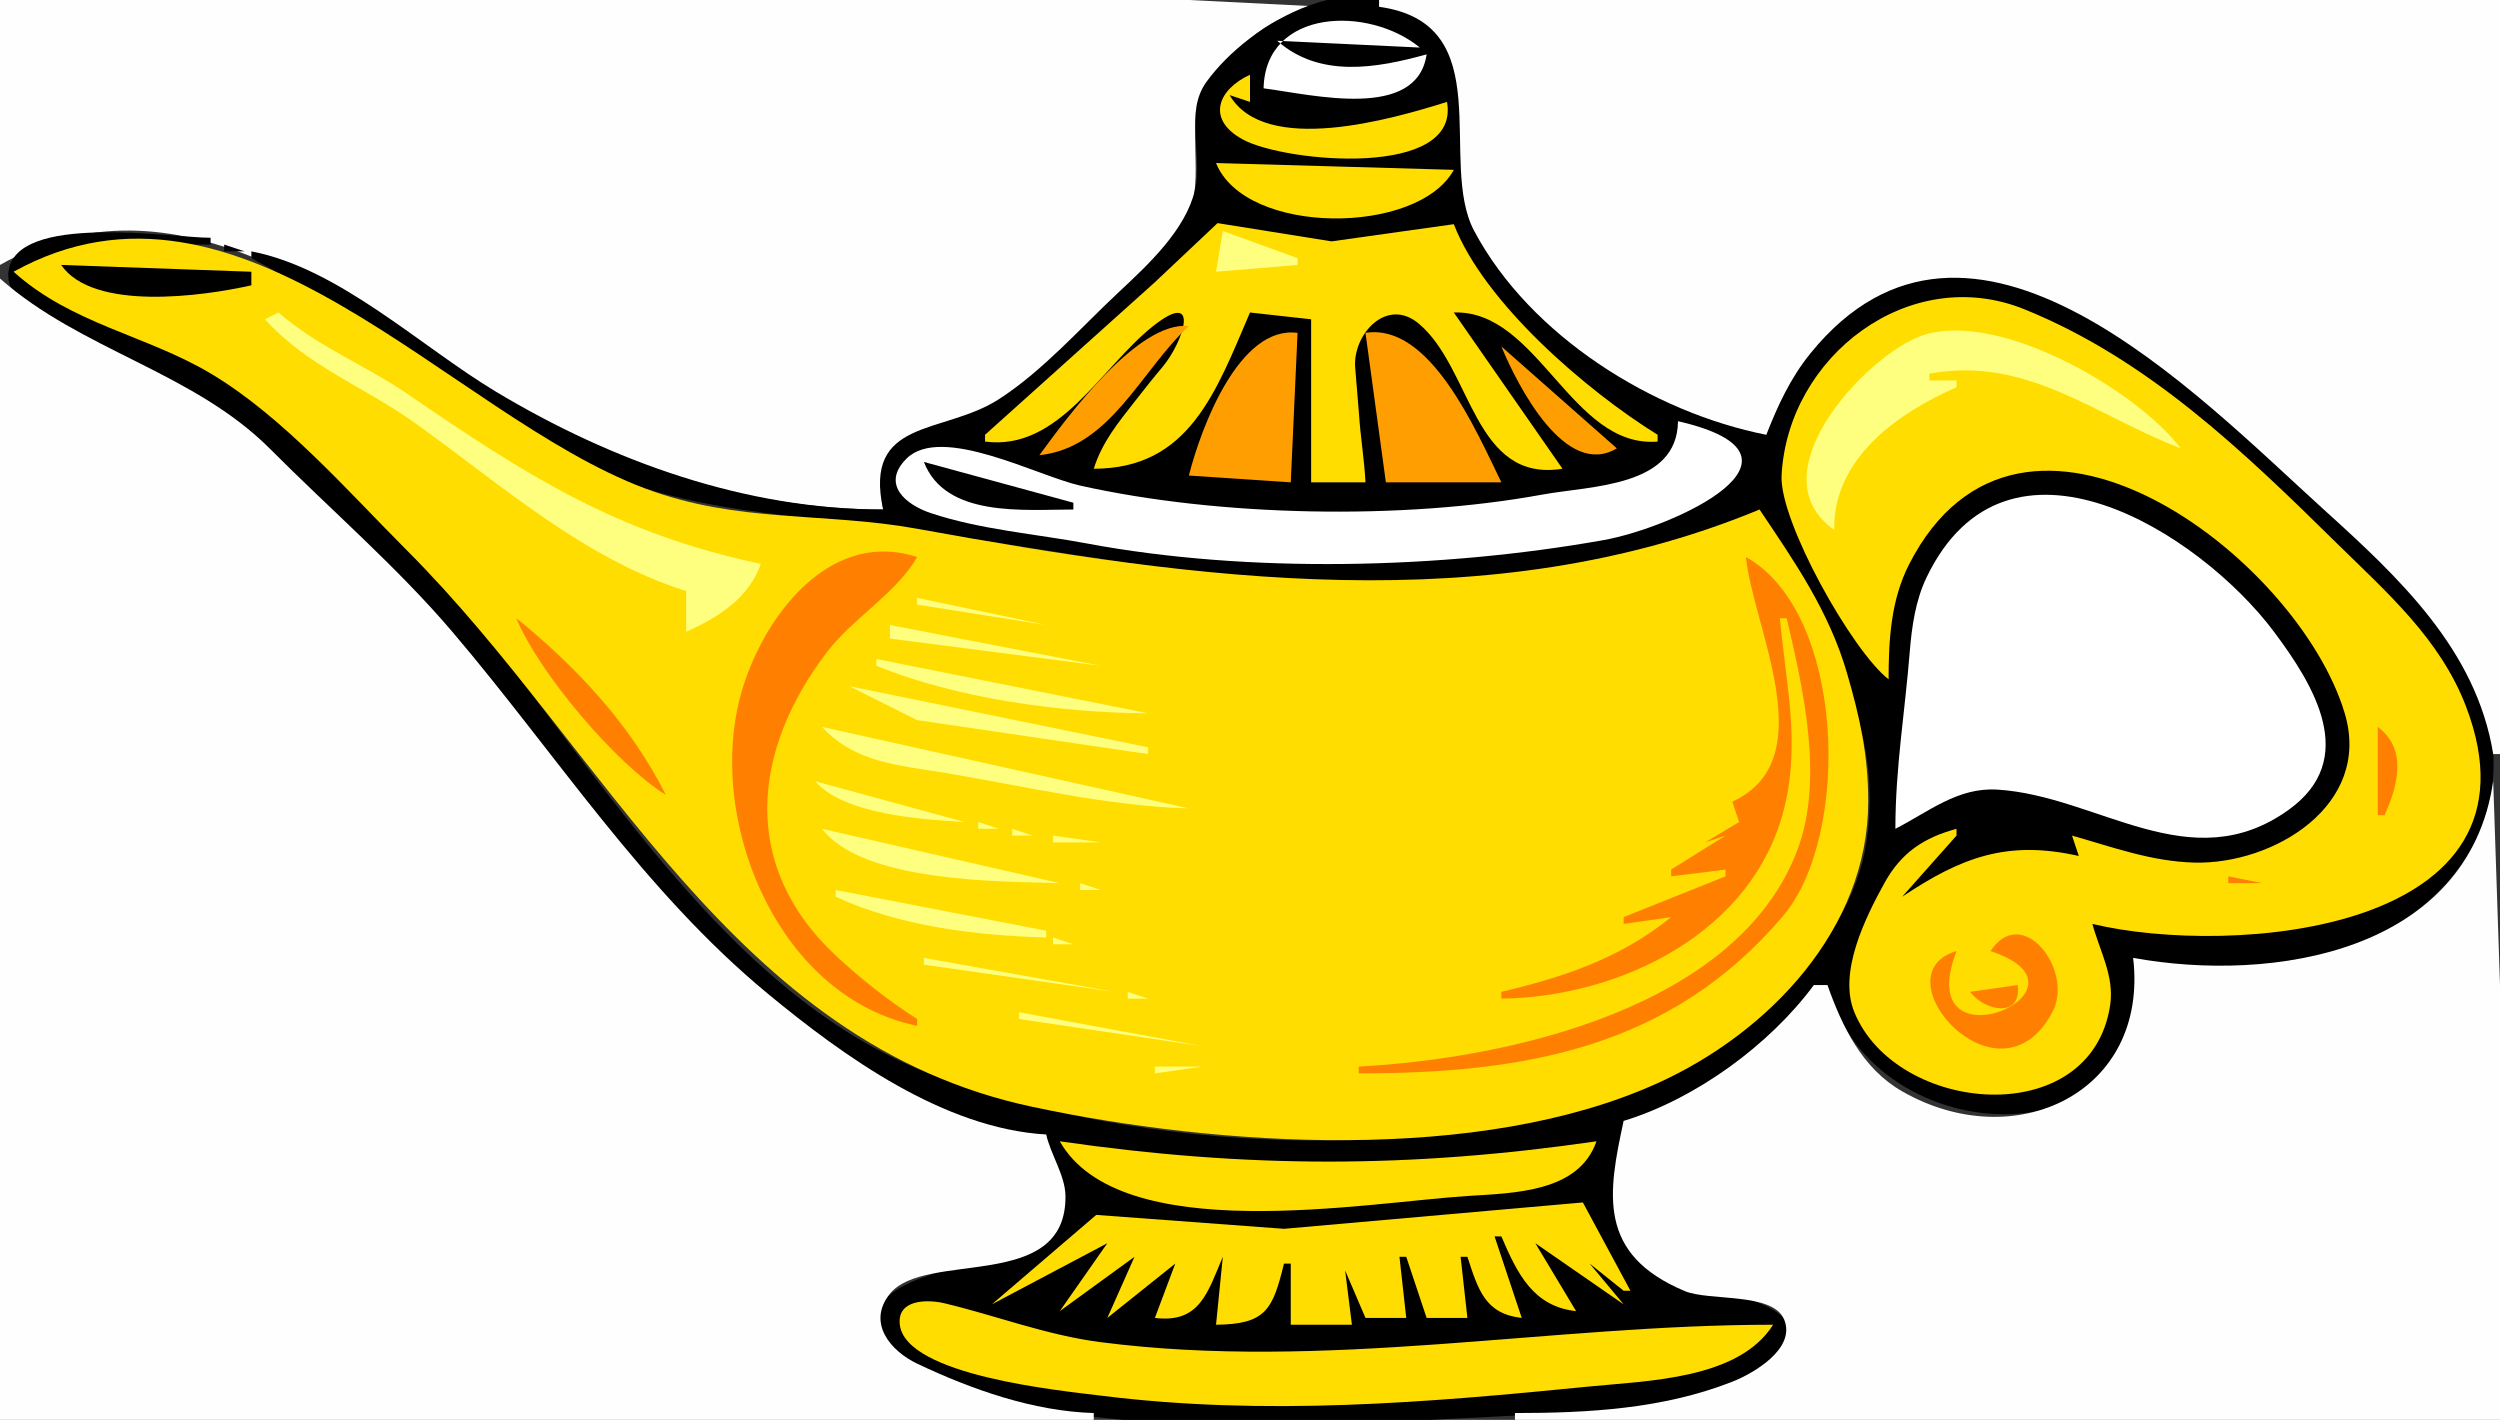 <?xml version="1.0" standalone="yes"?>
<svg xmlns="http://www.w3.org/2000/svg" width="368" height="209">
<rect width="100%" height="100%" fill="#333333" stroke="none"/>
<path style="fill:#fefefe; stroke:none;" d="M0 0L0 39C25.886 24.344 50.744 44.906 72 57.655C89.616 68.221 109.392 75 130 75C127.77 61.498 139.778 64.069 148 58.785C157.127 52.919 167.263 42.808 173.643 33.997C178.44 27.372 173.751 19.237 177.659 13.059C181.588 6.847 187.595 1.509 195 1L175 0L136 0L0 0z"/>
<path style="fill:#000000; stroke:none;" d="M130 75C109.836 74.998 90.197 67.97 73 57.655C61.887 50.989 49.908 39.474 37 37L37 38C53.674 46.785 67.702 60.187 85 68.12C101.777 75.813 116.418 75.551 134 77.971C172.372 83.251 222.783 95.713 259 75C266.833 91.042 277.641 104.836 274.74 124C272.322 139.974 255.406 154.793 241 160.263C210.693 171.772 168.061 169.513 138 158.488C104.07 146.044 85.02 107.061 61.8 82.027C53.311 72.874 42.742 61.417 31.99 54.969C22.426 49.233 11.563 46.279 2 40C11.849 35.92 20.468 36 31 36L31 35C25.273 34.999 2.16 31.215 1.238 40.077C0.786 44.429 6.918 47.189 10 48.852C19.994 54.245 30.599 57.999 38.885 66.125C48.07 75.132 58.402 84.151 66.635 94.027C81.398 111.735 94.13 131.421 112.003 146.256C123.451 155.758 138.549 166.526 154 167C154.875 173.583 158.061 177.415 151.964 182.569C146.884 186.863 123.762 187.008 130.16 197.604C133.879 203.762 149.354 206.805 156 207.852C180.983 211.789 207.864 208.749 233 207.973C240.977 207.727 258.859 206.154 262.809 197.934C266.453 190.349 248.298 190.559 244.014 186.811C235.114 179.027 237.694 174.947 239 165C249.123 162.983 262.218 154.253 267 145L269 145C275.481 170.568 319.351 171.438 314 141C321.742 142.751 329.183 142.886 337 141.719C358.429 138.519 374.238 120.496 363.713 99C360.384 92.2 354.944 86.151 349.557 80.918C330.795 62.694 290.259 19.966 265.721 52.003C262.935 55.64 261.246 59.632 260 64C243.959 59.222 223.769 48.876 216.605 32.196C212.757 23.235 219.12 11.871 210.589 3.518C200.58 -6.282 183.867 3.261 177.547 12.115C174.345 16.601 177.091 22.806 175.889 28C174.532 33.858 168.939 39.024 164.685 43C159.064 48.252 153.485 54.617 147 58.785C138.819 64.043 127.038 61.48 130 75z"/>
<path style="fill:#fefefe; stroke:none;" d="M203 0L203 1C220.913 3.472 211.56 23.765 217.002 33.997C225.241 49.485 243.411 60.737 260 64C261.7 59.674 263.549 55.643 266.506 52.003C290.036 23.036 323.143 57.871 342.059 75C353.085 84.984 364.524 95.63 367 111L368 111L368 0L203 0z"/>
<path style="fill:#ffffff; stroke:none;" d="M186 13C193.218 13.942 208.579 17.783 210 8C202.579 10.062 194.256 11.516 188 6L209 7C201.471 0.81 186.265 1.242 186 13z"/>
<path style="fill:#ffdd00; stroke:none;" d="M213 15C204.821 17.57 186.209 22.938 181 14L184 15L184 11C179.25 13.172 177.47 17.634 183.052 20.588C189.331 23.91 214.999 26.297 213 15M179 24C183.337 34.754 208.76 34.653 214 25L179 24M145 64L145 65C155.857 66.443 162.081 54.086 169.694 48.034C176.871 42.33 174.188 50.388 171.087 54.059C169.722 55.676 168.416 57.334 167.112 59C164.581 62.234 162.239 65.068 161 69C175.035 68.99 178.978 57.72 184 46L193 47L193 71L201 71C200.825 67.648 200.265 64.349 200.049 61L199.474 54.004C199.174 49.201 204.118 43.651 208.874 47.663C216.709 54.273 216.903 71.101 230 69L214 46C226.421 45.562 231.296 66.041 244 65L244 64C233.493 57.49 218.477 44.578 214 33L196 35.53L179.224 32.843L169.972 41.568L145 64z"/>
<path style="fill:#ffff7f; stroke:none;" d="M180 34L179 40L191 39L191 38L180 34z"/>
<path style="fill:#ffdd00; stroke:none;" d="M2 40C10.537 47.7 21.508 49.327 30.997 54.969C41.618 61.285 51.244 72.352 59.941 81.059C89.187 110.343 107.783 153.564 152 162.934C179.442 168.749 217.749 171.338 244 159.443C260.44 151.993 274.982 136.676 275 118C275.006 111.176 273.766 105.521 271.856 99C269.211 89.969 264.204 82.728 259 75C219.342 91.46 175.906 85.265 135 77.834C121.302 75.346 108.699 77.059 95 71.918C65.948 61.014 35.413 21.472 2 40z"/>
<path style="fill:#000000; stroke:none;" d="M33 36L33 37L36 37L33 36M9 39C13.698 45.841 29.788 43.627 37 42L37 40L9 39z"/>
<path style="fill:#fefefe; stroke:none;" d="M0 41L0 209L161 209L161 208C152.108 207.741 143.011 204.532 135.015 200.734C131.055 198.852 127.607 194.713 130.958 190.489C136.151 183.941 157.047 190.38 156.836 175.999C156.792 173.044 154.654 169.915 154 167C138.927 166.115 124.224 155.528 113.001 146.256C94.677 131.118 81.905 111.026 66.635 93.059C58.549 83.545 48.62 74.983 39.804 66.125C28.456 54.724 11.948 51.578 0 41z"/>
<path style="fill:#ffdd00; stroke:none;" d="M278 100C278.012 94.157 278.323 88.326 281.051 83.01C297.434 51.09 338.221 81.806 345.145 105C349.194 118.568 334.611 127.277 323 126.972C316.663 126.806 311.015 124.699 305 123L306 126C295.457 123.622 288.705 126.188 280 132L288 123L288 122C283.144 123.324 279.843 125.519 277.362 130.028C274.551 135.136 270.577 143.147 272.951 148.973C279.105 164.072 307.781 166.6 310.61 148C311.265 143.691 309.088 140.028 308 136C328.48 140.9 375.718 137.319 363.001 104C359.21 94.066 351.341 87.21 344 79.99C330.235 66.45 316.236 52.921 298 45.529C281.11 38.683 263.144 52.441 262.248 70C261.905 76.732 272.641 95.847 278 100z"/>
<path style="fill:#ffff7f; stroke:none;" d="M39 47C45.26 53.921 53.567 56.909 60.989 62.198C73.469 71.092 85.871 82.262 101 87L101 93C105.763 90.866 110.209 88.063 112 83C90.857 78.556 77.469 69.97 59.999 58.004C53.676 53.673 46.844 51.105 41 46L39 47z"/>
<path style="fill:#ff9e00; stroke:none;" d="M153 67C163.451 65.923 167.97 54.475 175 48C167.537 47.161 157.052 61.434 153 67M217 47L220 50L217 47M175 70L190 71L191 49C182.47 47.858 176.843 62.75 175 70M201 49L204 71L221 71C217.215 63.252 210.479 47.48 201 49z"/>
<path style="fill:#ffff7f; stroke:none;" d="M270 78C269.823 67.439 279.395 60.783 288 57L288 56L284 56L284 55C298.393 52.389 308.29 61.113 321 66C314.468 57.306 293.021 44.845 282 49.756C273.695 53.458 258.674 70.046 270 78z"/>
<path style="fill:#ff9e00; stroke:none;" d="M220 50L221 51L220 50M221 51C223.429 56.881 230.441 70.516 238 66L221 51z"/>
<path style="fill:#ffffff; stroke:none;" d="M247 62C246.912 71.713 234.193 71.489 227 72.809C206.413 76.587 179.44 76.051 159 71.479C152.743 70.08 138.531 62.409 133.427 67.521C129.674 71.279 133.314 74.295 137.015 75.528C144.37 77.98 152.401 78.575 160 79.999C183.796 84.458 212.205 83.747 236 79.511C246.372 77.665 269.246 67.122 247 62z"/>
<path style="fill:#000000; stroke:none;" d="M136 68C139.171 76.228 150.697 75 158 75L158 74L136 68z"/>
<path style="fill:#ffffff; stroke:none;" d="M279 122C283.922 119.483 288.167 115.874 294 116.23C308.847 117.136 322.461 129.627 336.936 119.172C347.257 111.717 340.646 100.902 334.733 93C323.816 78.408 295.416 60.36 283.586 85.001C281.956 88.395 281.41 92.278 281.111 96C280.404 104.815 279 113.072 279 122z"/>
<path style="fill:#000000; stroke:none;" d="M160.667 75.333L161.333 75.667L160.667 75.333z"/>
<path style="fill:#ff7f00; stroke:none;" d="M135 151L135 150C130.755 147.283 126.755 144.13 123.06 140.692C108.954 127.565 110.634 110.525 121.72 96C125.636 90.869 131.801 87.48 135 82C121.355 77.524 111.147 92.387 108.611 104C104.638 122.199 114.908 146.835 135 151M257 82C258.054 92.385 268.477 111.847 255 118L256 121L251 124L254 123L246 128L246 129L254 128L254 129L239 135L239 136L246 135C238.539 141.048 230.241 143.819 221 146L221 147C238.523 146.761 258.061 137.311 262.628 119C265.053 109.279 262.863 100.662 262 91L263 91C265.427 101.376 268.489 114.596 264.621 124.999C255.903 148.446 221.831 155.844 200 157L200 158C224.203 158 245.93 154.362 262.484 134.804C272.527 122.937 271.648 90.133 257 82z"/>
<path style="fill:#ffff7f; stroke:none;" d="M135 88L135 89L154 92L135 88z"/>
<path style="fill:#ff7f00; stroke:none;" d="M76 91C79.35 99.08 90.593 112.372 98 117C92.891 106.769 84.85 98.145 76 91z"/>
<path style="fill:#ffff7f; stroke:none;" d="M131 92L131 94L162 98L131 92M129 97L129 98C140.87 102.847 156.219 104.926 169 105L129 97M125 101L135 106L169 111L169 110L125 101M121 107C125.863 112.284 132.237 112.624 139 113.751C150.841 115.724 162.98 118.658 175 119L121 107z"/>
<path style="fill:#ff7f00; stroke:none;" d="M350 107L350 120L351 120C353.001 115.589 354.373 110.235 350 107z"/>
<path style="fill:#ffff7f; stroke:none;" d="M120 115C124.169 119.902 135.807 120.64 142 121L120 115z"/>
<path style="fill:#fefefe; stroke:none;" d="M367 115C363.306 140.133 334.684 144.758 314 141C316.324 160.883 296.589 170.154 280.004 160.65C274.118 157.278 271.183 151.138 269 145L267 145C260.453 153.851 249.56 161.777 239 165C236.691 175.636 235.073 184.629 248 190.047C251.617 191.563 260.975 190.185 262.634 194.242C264.386 198.525 258.138 202.149 255 203.386C244.82 207.397 233.781 208 223 208L223 209L368 209L368 145L367 115z"/>
<path style="fill:#ffff7f; stroke:none;" d="M144 121L144 122L147 122L144 121z"/>
<path style="fill:#ffdd00; stroke:none;" d="M289 121L290 122L289 121M300 121L301 122L300 121z"/>
<path style="fill:#ffff7f; stroke:none;" d="M121 122C127.003 129.853 146.818 129.738 156 130L121 122M149 122L149 123L152 123L149 122z"/>
<path style="fill:#ffdd00; stroke:none;" d="M302 122L303 123L302 122z"/>
<path style="fill:#ffff7f; stroke:none;" d="M155 123L155 124L162 124L155 123z"/>
<path style="fill:#ff7f00; stroke:none;" d="M328 129L328 130L333 130L328 129z"/>
<path style="fill:#ffff7f; stroke:none;" d="M159 130L159 131L162 131L159 130M123 131L123 132C132.498 136.365 143.617 137.704 154 138L154 137L123 131z"/>
<path style="fill:#ff7f00; stroke:none;" d="M293 140C310.329 145.69 281.065 158.004 288 140C276.312 143.419 294.214 163.874 302.111 148.977C305.367 142.834 297.667 132.902 293 140z"/>
<path style="fill:#ffff7f; stroke:none;" d="M155 138L155 139L158 139L155 138M136 141L136 142L164 146L136 141z"/>
<path style="fill:#ff7f00; stroke:none;" d="M297 145L290 146C292.112 148.848 297.646 149.934 297 145z"/>
<path style="fill:#ffff7f; stroke:none;" d="M166 146L166 147L169 147L166 146M150 149L150 150L177 154L150 149M170 157L170 158L177 157L170 157z"/>
<path style="fill:#ffdd00; stroke:none;" d="M156 168C164.871 183.636 200.88 177.023 216 176.049C222.89 175.605 232.393 175.526 235 168C207.489 171.984 183.623 171.984 156 168M146 192L163 183L156 193L167 185L163 194L173 186L170 194C176.597 194.815 177.757 190.277 180 185L179 195C186.318 194.937 187.354 192.784 189 186L190 186L190 195L199 195L198 187L201 194L207 194L206 185L207 185L210 194L216 194L215 185L216 185C217.578 189.789 218.564 193.395 224 194L220 182L221 182C223.34 187.44 225.655 192.309 232 193L226 183L239 192L234 186L239 190L240 190L233 177L189 180.882L161.364 178.835L146 192M241 190L244 192L241 190M261 195C228.01 195 195.078 201.838 162 197.564C154.002 196.531 146.777 193.696 139.011 191.839C136.596 191.262 132.056 191.21 132.447 194.946C133.239 202.506 156.279 204.714 162 205.432C186.237 208.473 209.85 206.49 234 204.088C242.548 203.237 255.959 203.034 261 195z"/>
</svg>
